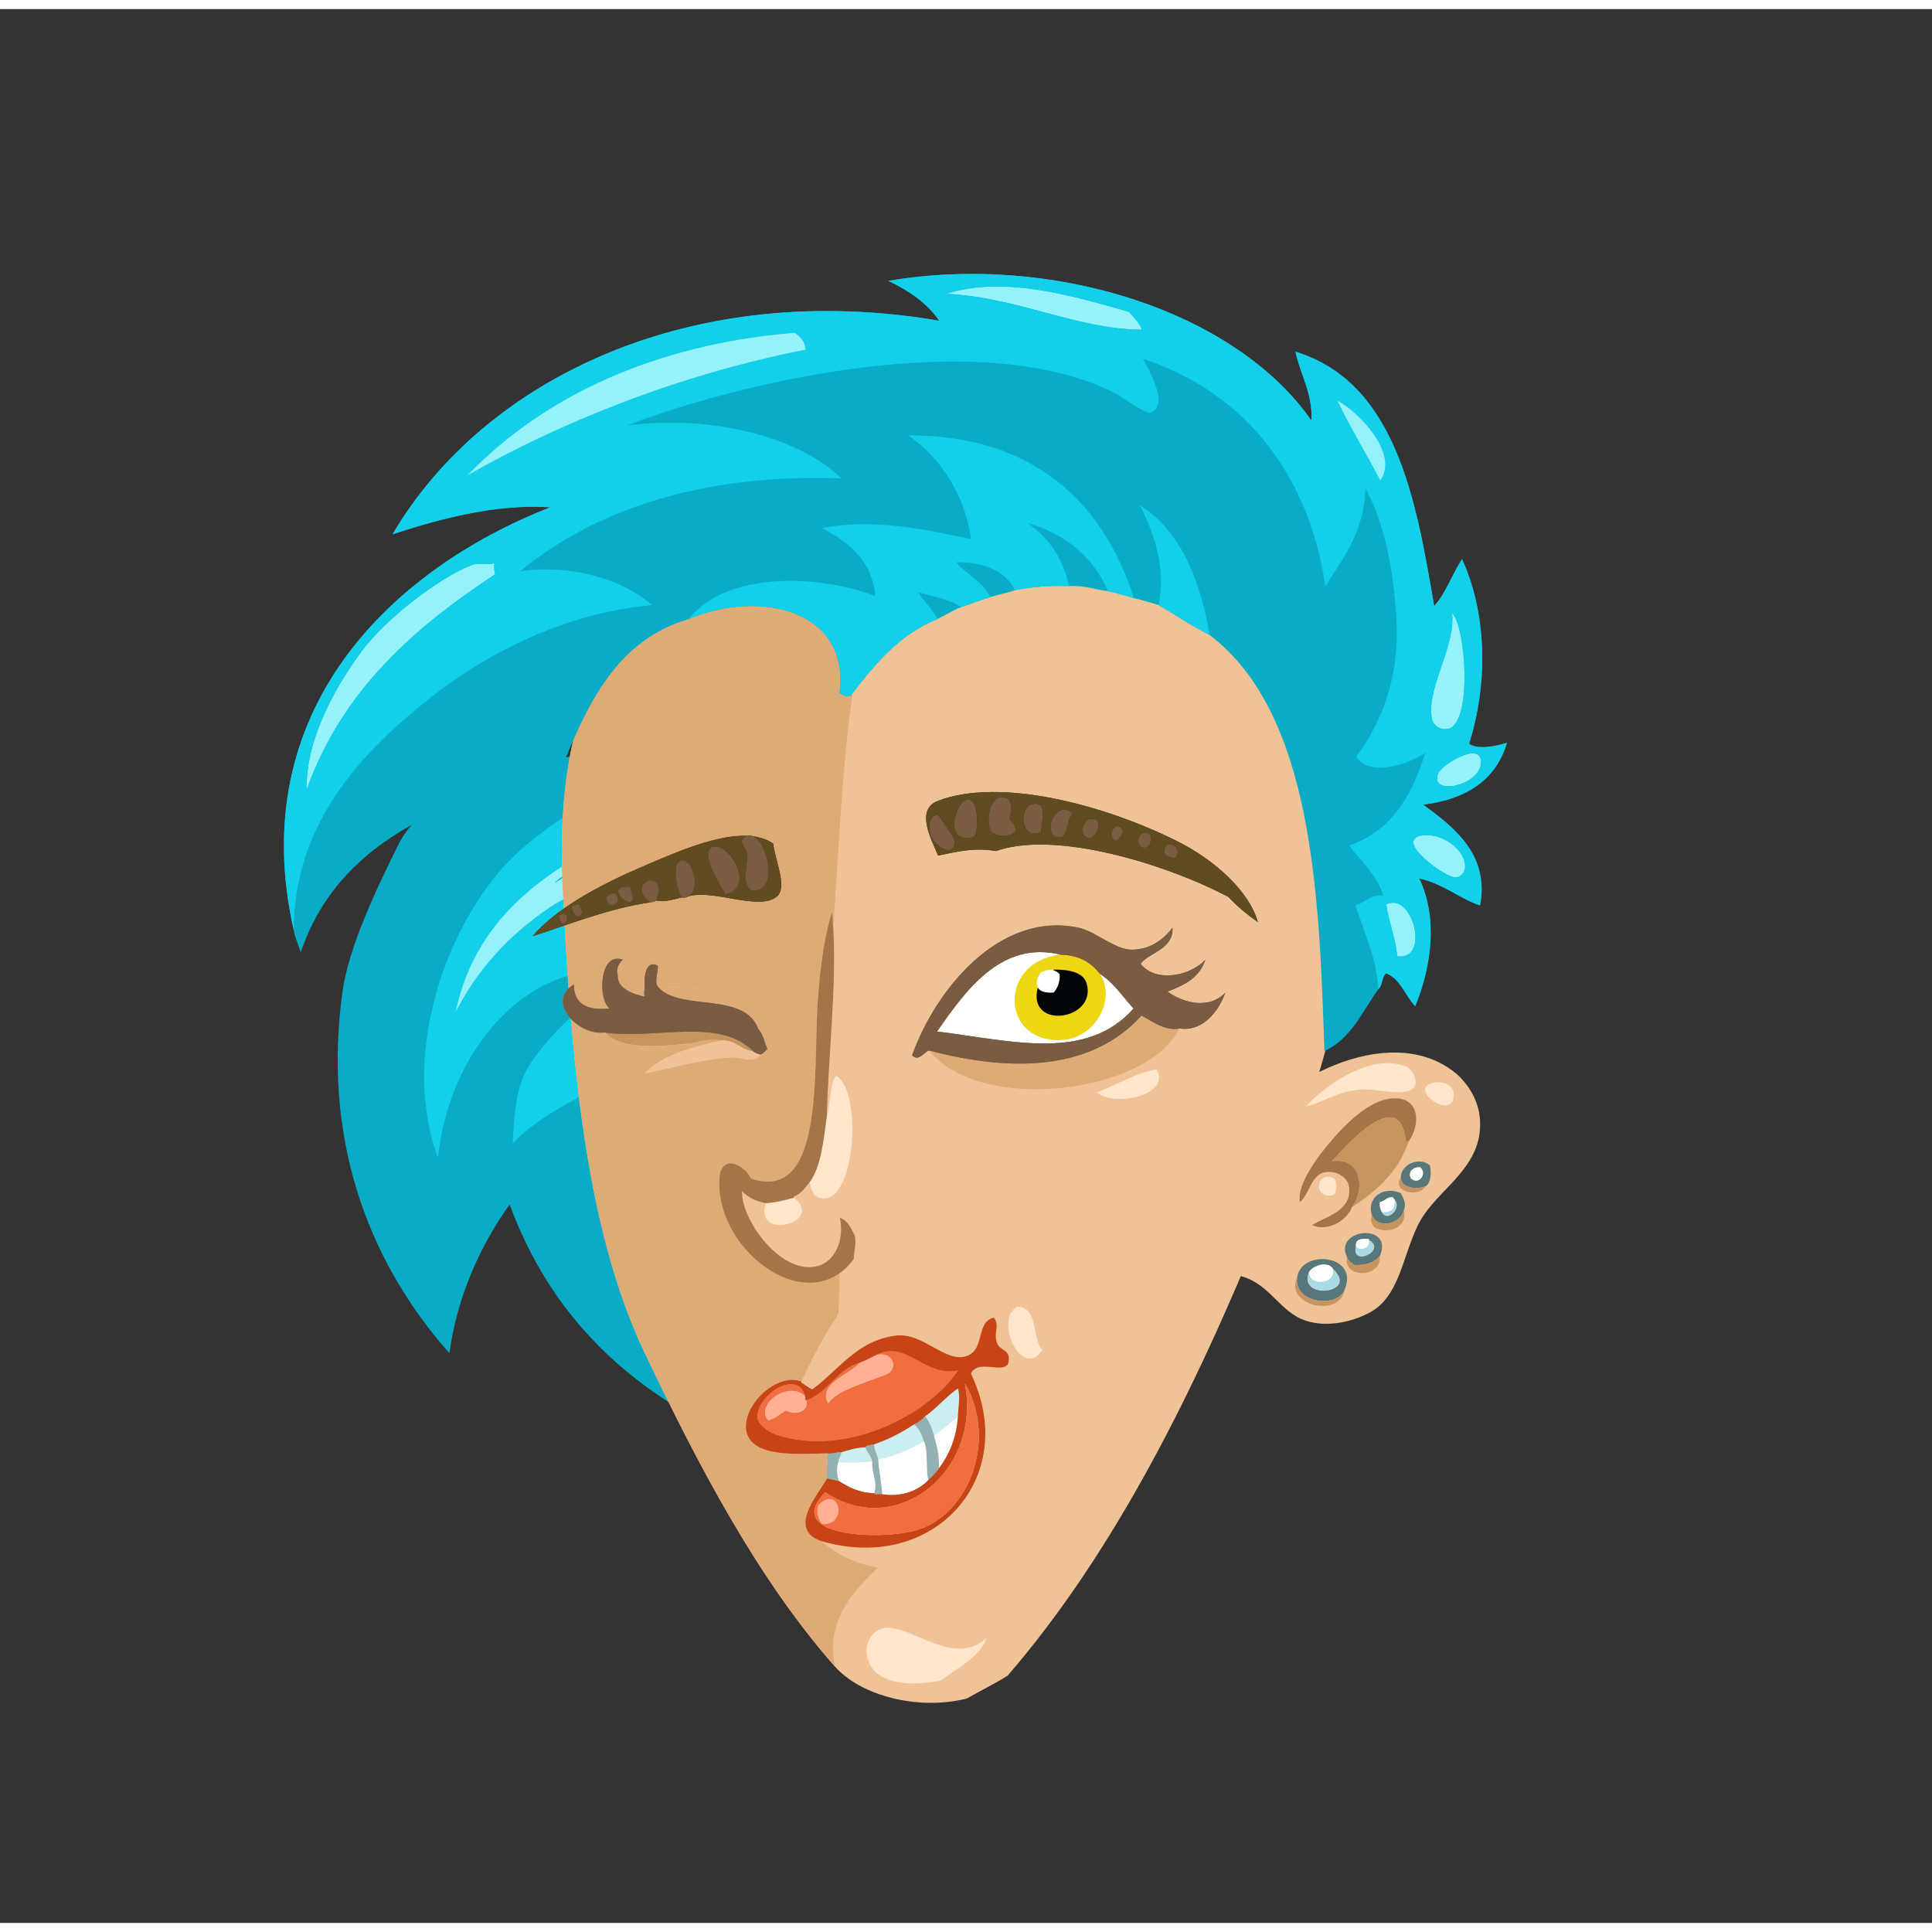 <svg xmlns="http://www.w3.org/2000/svg" width="387.295px" height="387.295px" viewBox="0 0 464.75 460.38"><rect x="0" y="0" width="464.75" height="460.38" fill="#333333" stroke="none"/><g transform="translate(24 24)"><g id="hair2"><g fill="" id="hair2" transform=""><g id="w06x">					<path fill="#09ACC7" d="M171.287,182.928c-2.219-7.773-2.392-16.494-5.246-23.521c-2.389-5.877-19.018-6.816-26.23-6.479       c-22.523,1.053-59.097,6.111-67.948,24c-5.085,10.277-11.958,24.434-13.488,35.52c-4.697,34.012,5.271,63.814,25.729,86.879       c1.883-13.799,7.52-26.049,14.488-35.76c12.371,33.514,38.253,52.557,73.944,63.6c10.537-3.738,8.103-21.291,8.743-31.92       c0.723-12,2.251-24.457,0.749-38.16C179.196,231.262,177.933,206.207,171.287,182.928z"/>					<path fill-rule="evenodd" fill="#12D0EA" d="M130.068,172.607c-20.333,8.625-39.44,20.508-44.466,44.639       c5.313-10.18,12.54-18.297,22.733-25.199c6.94-4.699,17.208-6.398,23.48-11.279c2.255-1.754,2.676-6.131-0.499-7.682       c0-0.08,0-0.158,0-0.238c3.936-4.037,10.172-0.58,10.243,3.6c0.136,8.113-16.881,7.844-20.485,12.719       c0.507,1.193,1.582,1.842,1.998,3.121c5.727-3.881,12.329,1.604,7.995,7.439c-4.522,6.088-17.956,7.418-25.481,11.76       c-13.836,7.986-22.498,24.029-24.231,40.801c-9.353-25.166,2.425-57.189,18.236-72.48c5.797-5.605,19.51-15.682,26.729-15.84       C130.871,163.867,133.706,169.867,130.068,172.607z"/>					<path fill-rule="evenodd" fill="#94F2FB" d="M85.602,217.246c5.313-10.18,12.54-18.297,22.733-25.199       c6.94-4.699,17.208-6.398,23.48-11.279c2.255-1.754,2.676-6.131-0.499-7.682c0-0.08,0-0.158,0-0.238       c-1.121,0.129-2.162,1.594-2.998,1.199c0.318-0.734,1.432-0.705,1.749-1.439C109.735,181.232,90.627,193.115,85.602,217.246z        M119.077,180.047c-1.66,0.939-6.607,4.188-8.993,5.76C107.046,187.807,115.455,181.074,119.077,180.047z"/>					<path fill-rule="evenodd" fill="#12D0EA" d="M129.818,219.166c14.321,5.818-3.096,12.453-9.492,15.84       c-8.26,4.373-16.101,8.494-20.984,13.922c0.172-3.84,0.416-10.307,2.249-15.361c2.683-7.396,16.764-21.729,23.731-21.84       C129.196,211.664,132.879,215.793,129.818,219.166z"/>				</g>				</g></g><g id="head"><g fill="" id="head" transform=""><g id="w02">					<path fill="#F0C397" d="M215.276,75.215c-10.257-0.729-24.437,1.63-32.64,4.08c-27.176,8.114-47.575,26.576-59.76,48.72       c-9.373,17.033-12.635,35.875-11.521,59.28c2.012,42.236,5.605,82.273,19.681,111.84c12.953,27.211,27.291,54.572,45.84,75.6       c6.178,6.986,19.923,10.604,31.68,7.68c3.232-1.887,6.709-3.529,9.84-5.52c25.939-30.047,45.279-69.154,61.439-108.961       c7.018-17.283,15.033-36.111,18-55.68C309.365,136.237,288.854,75.082,215.276,75.215z"/>					<path fill-rule="evenodd" fill="#DEAB77" d="M215.276,75.215c-14.382,11.59-23.734,28.192-30.479,47.761       c-0.892,2.584-1.645,5.719-2.16,8.399c-3.713,19.315-4.482,40.62-6,62.88c-1.85,27.136,0.038,52.47,1.199,77.519       c0.6,12.904-1.083,25.596,0.24,37.441c1.621,14.502,7.537,27.279,12,39.119c-6.704,6.092-15.963,13.949-13.199,26.4       c-18.549-21.027-32.887-48.389-45.84-75.6c-14.075-29.566-17.669-69.604-19.681-111.84       c-1.114-23.405,2.147-42.247,11.521-59.28c12.185-22.144,32.584-40.605,59.76-48.72       C190.84,76.845,205.02,74.485,215.276,75.215z"/>					<path fill-rule="evenodd" fill="#FFE5CC" d="M213.356,367.773c-1.533,4.629-7.124,7.275-11.04,10.32       c-5.783,1.096-12.474,1.229-16.08-2.4c-3.707-4.547-1.127-10.51,3.6-10.318C196.158,365.629,206.002,374.775,213.356,367.773z"/>				</g>				</g></g><g id="ears"><g fill="" id="ears" transform=""><g id="w09">					<path fill="#F0C397" d="M288.974,291.072c5.302,2.354,12.202,0.906,16.801-1.681c7.724-4.345,7.845-16.09,12.72-23.28       c4.93-7.271,14.726-12.406,13.44-23.76c-0.502-4.432-3.222-8.342-6-10.56c-16.295-13.003-44.361,3.396-49.681,14.88       c-4.971,10.731,0.379,22.424-3.12,33.84C280.748,281.688,283.189,288.503,288.974,291.072z"/>					<path fill-rule="evenodd" fill="#FFE5CC" d="M290.174,239.951c3.896-4.42,15.288-13.039,24-9.6       c1.757,0.693,3.437,4.059,1.44,5.52c-2.038,1.492-8.329,0.052-10.8,0C298.52,235.742,294.307,239.085,290.174,239.951z"/>					<path fill-rule="evenodd" fill="#FFE5CC" d="M321.374,234.191c2.165-0.251,4.258,0.801,4.32,2.881       C325.902,244.051,313.586,235.096,321.374,234.191z"/>					<path fill-rule="evenodd" fill="#A67547" d="M314.895,248.352c-0.24,0-0.48,0-0.721,0c-1.36-13.609-14.032,0.653-17.76,4.801       c7.257-1.169,7.963,7.054,4.8,11.039c-1.161,3.193-5.83,6.059-9.6,4.32c3.348-2.091,9.798-3.409,8.88-9.359       c-0.3-1.944-2.834-3.846-5.76-3.36c-3.261,0.54-3.704,5.126-6,7.2c-0.825-3.313,2.895-9.138,6-12.961       c4.202-5.173,10.355-11.676,16.319-12C317.698,237.671,317.661,244.419,314.895,248.352z"/>					<path fill-rule="evenodd" fill="#58777B" d="M318.974,259.152c-2.108,0.881-5.994,0.529-6-2.16       c0.067-3.213,4.537-4.932,6.961-2.881C320.375,255.843,320.229,258.391,318.974,259.152z M317.534,254.592       c-1.617-0.036-2.878,1.085-2.16,2.641C317.331,259.141,319.499,255.909,317.534,254.592z"/>					<path fill-rule="evenodd" fill="#FFE5CC" d="M297.134,257.472c0.399,1.112,0.462,3.337-0.479,3.84       C291.382,262.345,292.881,254.762,297.134,257.472z"/>					<path fill-rule="evenodd" fill="#58777B" d="M313.694,264.912c-0.57,3.263-6.269,4.725-7.681,1.199       c-1.35-4.33,2.911-7.086,6.96-5.279C313.486,261.9,314.431,263.338,313.694,264.912z M308.414,265.392       c1.396,2.625,4.786-1.06,3.12-2.88c-0.085-0.315-0.422-0.377-0.48-0.72c-1.515-0.075-1.87,1.009-3.119,1.2       C307.827,264.059,308.104,264.741,308.414,265.392z"/>					<path fill-rule="evenodd" fill="#FEFFFF" d="M311.534,262.512c0.125,2.125-0.858,3.143-3.12,2.88       c-0.31-0.65-0.587-1.333-0.479-2.399c1.249-0.191,1.604-1.275,3.119-1.2C311.112,262.135,311.449,262.196,311.534,262.512z"/>					<path fill-rule="evenodd" fill="#A9DBE4" d="M311.534,262.512c1.666,1.82-1.725,5.505-3.12,2.88       C310.676,265.654,311.659,264.637,311.534,262.512z"/>					<path fill-rule="evenodd" fill="#C8945E" d="M313.694,264.912c1.098,4.23-4.004,6.031-7.2,4.08       c-0.446-0.753-1.046-1.812-0.48-2.881C307.426,269.637,313.124,268.175,313.694,264.912z"/>					<path fill-rule="evenodd" fill="#58777B" d="M307.935,275.951c-1.269,1.532-3.304,2.298-6.24,2.16       c-0.562-0.639-1.497-0.902-1.681-1.92C296.764,269.27,311.362,267.881,307.935,275.951z M302.174,273.552       c-1.313,5.208,7.622,1.027,3.12-1.44c0-0.08,0-0.16,0-0.24C303.557,271.734,302.032,271.811,302.174,273.552z"/>					<path fill-rule="evenodd" fill="#FEFFFF" d="M305.294,272.111c0.557,2.012-2.38,2.944-3.12,1.44       c-0.142-1.741,1.383-1.817,3.12-1.681C305.294,271.951,305.294,272.031,305.294,272.111z"/>					<path fill-rule="evenodd" fill="#A9DBE4" d="M305.294,272.111c4.502,2.468-4.433,6.648-3.12,1.44       C302.914,275.056,305.851,274.123,305.294,272.111z"/>					<path fill-rule="evenodd" fill="#C8945E" d="M307.935,275.951c0.446,5.408-8.962,5.45-7.921,0.24       c0.184,1.018,1.119,1.281,1.681,1.92C304.631,278.249,306.666,277.483,307.935,275.951z"/>					<path fill-rule="evenodd" fill="#58777B" d="M299.534,283.871c-1.75,4.879-12.296,3.378-11.521-2.639       C288.856,274.225,302.88,275.502,299.534,283.871z M290.895,279.792c-2.862,6.851,12.194,5.269,5.76-0.72       C295.487,277.035,291.844,278.212,290.895,279.792z"/>					<path fill-rule="evenodd" fill="#FEFFFF" d="M296.654,279.072c0.818,3.797-5.91,4.287-5.76,0.72       C291.844,278.212,295.487,277.035,296.654,279.072z"/>					<path fill-rule="evenodd" fill="#A9DBE4" d="M296.654,279.072c6.435,5.988-8.622,7.57-5.76,0.72       C290.744,283.359,297.473,282.869,296.654,279.072z"/>					<path fill-rule="evenodd" fill="#C8945E" d="M314.895,248.352c-2.502,7.338-7.721,11.959-13.681,15.84       c3.163-3.985,2.457-12.208-4.8-11.039c3.728-4.147,16.399-18.41,17.76-4.801C314.414,248.352,314.654,248.352,314.895,248.352z       "/>					<path fill-rule="evenodd" fill="#C8945E" d="M312.974,256.992c0.006,2.689,3.892,3.041,6,2.16       C317.588,261.829,310.688,260.887,312.974,256.992z"/>					<path fill-rule="evenodd" fill="#C8945E" d="M288.014,281.232c-0.775,6.017,9.771,7.518,11.521,2.639       C298.321,291.135,284.989,287.797,288.014,281.232z"/>					<path fill-rule="evenodd" fill="#FEFFFF" d="M315.374,257.232c-0.718-1.556,0.543-2.677,2.16-2.641       C319.499,255.909,317.331,259.141,315.374,257.232z"/>				</g>				</g></g><g id="mouth"><g fill="" id="mouth" transform=""><g id="w06">					<path fill="#F0C397" d="M174.995,323.412c0.382,1.628-0.476,4.139,0,6c-2.327,4.082-9.647,12.273-1.44,15.12       c15.292,13.227,39.438,5.256,51.84-5.52c10.195-8.859,15.035-32.994,1.439-40.32c-2.754-2.846-0.791-10.408-6.24-10.561       c-0.465,0.495-0.975,0.945-1.439,1.44c-4.445-6.564-12.154-9.267-19.68-12.72c-1.494-0.686-2.564-2.172-3.84-2.641       c-12.456-4.569-14.261,10.135-18.96,17.28c-3.227,4.907-5.675,9.981-7.92,14.64c-6.065-2.227-14.404,5.982-13.2,12       C156.822,324.47,167.772,323.591,174.995,323.412z"/>					<path fill-rule="evenodd" fill="#FFE5CC" d="M226.834,298.692c-0.08,0-0.16,0-0.24,0c-3.875,5.997-9.998-3.398-7.439-9.12       c0.465-0.495,0.975-0.945,1.439-1.44C226.043,288.284,224.08,295.847,226.834,298.692z"/>					<path fill-rule="evenodd" fill="#F06E40" d="M169.714,309.731c-3.913-4.047-12.274,2.021-8.88,5.761       c1.813-0.427,2.769-1.712,4.32-2.399c2.133,1.356,5.557,0.244,4.8-2.4c5.398-1.962,7.274-7.445,12.96-9.12       c-2.411,2.875-10.323,5.079-7.68,9.84c2.065-3.181,8.923-4.963,13.92-6.96c3.214-1.285,1.595-5.984-2.64-4.561       c7.597-4.067,11.655,5.303,19.92,3.601c-6.753,10.304-26.711,21.188-43.92,15.36c-1.624-0.551-4.232-2.45-4.32-4.08       C157.915,309.601,167.825,302.804,169.714,309.731z"/>					<path fill-rule="evenodd" fill="#FFB095" d="M182.915,301.572c1.304-0.456,2.397-1.122,3.6-1.681       c4.235-1.424,5.854,3.275,2.64,4.561c-4.997,1.997-11.854,3.779-13.92,6.96C172.591,306.651,180.504,304.447,182.915,301.572z"/>					<path fill-rule="evenodd" fill="#CAEEF2" d="M206.435,314.532c-1.894,1.546-3.636,3.244-5.76,4.561       c-0.497-1.744-1.166-3.314-2.16-4.561c2.868-2.012,5.018-4.742,7.92-6.721C207.047,309.746,206.492,312.479,206.435,314.532z"/>					<path fill-rule="evenodd" fill="#FFB095" d="M169.714,309.731c0.02,0.381-0.115,0.916,0.24,0.961       c0.757,2.645-2.667,3.757-4.8,2.4c-1.551,0.688-2.507,1.973-4.32,2.399C157.44,311.753,165.802,305.685,169.714,309.731z"/>					<path fill-rule="evenodd" fill="#92B1B2" d="M198.515,314.532c0.994,1.246,1.663,2.816,2.16,4.561       c0.458,1.933,1.364,4.289,1.2,7.92c-0.703,0.977-1.477,1.883-2.4,2.64c-0.08,0-0.16,0-0.24,0       c-0.552-2.808,0.026-6.746-0.96-9.12c-0.556-1.604-1.214-3.105-2.4-4.08C196.945,316.003,197.735,315.272,198.515,314.532z"/>					<path fill-rule="evenodd" fill="#CAEEF2" d="M195.875,316.452c1.186,0.975,1.844,2.477,2.4,4.08       c-3.257,1.863-6.755,3.484-11.04,4.32c-0.235-1.285-0.994-2.047-0.96-3.601C189.844,320.021,192.986,318.364,195.875,316.452z"/>					<path fill-rule="evenodd" fill="#FEFFFF" d="M198.274,320.532c0.986,2.374,0.408,6.313,0.96,9.12c0.08,0,0.16,0,0.24,0       c-2.239,2.568-6.464,4.405-11.28,3.6c-0.169-2.95-0.759-5.481-0.96-8.399C191.519,324.017,195.018,322.396,198.274,320.532z"/>					<path fill-rule="evenodd" fill="#92B1B2" d="M186.274,321.252c-0.034,1.554,0.725,2.315,0.96,3.601       c0.201,2.918,0.791,5.449,0.96,8.399c-0.574-0.146-1.741,0.302-1.92-0.239c0.89-2.68-0.654-4.925-0.48-7.681       c-0.326-1.354-1.222-2.138-1.68-3.36C184.525,321.423,185.467,321.404,186.274,321.252z"/>					<path fill-rule="evenodd" fill="#CAEEF2" d="M184.114,321.972c0.458,1.223,1.354,2.006,1.68,3.36       c-2.726,0.396-5.552,0.266-8.16,0.24c-0.008-1.048,0.663-1.417,0.72-2.4C180.056,322.636,182.599,321.923,184.114,321.972z"/>					<path fill-rule="evenodd" fill="#FEFFFF" d="M185.794,325.332c-0.174,2.756,1.37,5.001,0.48,7.681       c-3.658-0.103-6.06-1.461-8.4-2.881c-0.592-0.904-0.703-3.381-0.24-4.56C180.243,325.598,183.068,325.728,185.794,325.332z"/>					<path fill-rule="evenodd" fill="#FFB095" d="M173.794,340.452c-0.919-0.961-1.514-2.842-0.96-4.561       C177.83,330.737,180.272,340.69,173.794,340.452z"/>					<path fill-rule="evenodd" fill="#92B1B2" d="M178.354,323.172c-0.057,0.983-0.728,1.353-0.72,2.4       c-0.463,1.179-0.352,3.655,0.24,4.56c-0.877-0.322-2.045-0.354-2.88-0.72c-0.476-1.861,0.382-4.372,0-6       C176.382,323.601,177.046,323.063,178.354,323.172z"/>					<path fill-rule="evenodd" fill="#FEFFFF" d="M200.674,319.093c2.125-1.316,3.867-3.015,5.76-4.561       c-0.378,5.303-2.129,9.23-4.56,12.48C202.039,323.382,201.132,321.025,200.674,319.093z"/>					<path fill-rule="evenodd" fill="#C64416" d="M173.554,344.532c-8.207-2.847-0.887-11.038,1.44-15.12       c0.834,0.365,2.002,0.397,2.88,0.72c2.34,1.42,4.742,2.778,8.4,2.881c0.179,0.541,1.346,0.094,1.92,0.239       c4.816,0.806,9.042-1.031,11.28-3.6c0.923-0.757,1.697-1.663,2.4-2.64c2.431-3.25,4.182-7.178,4.56-12.48       c0.058-2.054,0.612-4.786,0-6.721c-2.902,1.979-5.052,4.709-7.92,6.721c-0.779,0.74-1.57,1.471-2.64,1.92       c-2.888,1.912-6.031,3.569-9.6,4.8c-0.808,0.152-1.75,0.171-2.16,0.72c-1.515-0.049-4.059,0.664-5.76,1.2       c-1.308-0.108-1.972,0.429-3.36,0.24c-7.222,0.179-18.172,1.058-19.44-5.28c-1.204-6.018,7.135-14.227,13.2-12       c0,0.08,0,0.16,0,0.24c0.889,0.551,1.652,1.228,2.64,1.68c6.429-4.713,10.752-11.806,20.16-12.959       c6.623-0.813,12.101,6.992,17.28,4.799c4.105-1.738,1.891-8.076,6.24-9.119c1.506,1.941-0.121,3.433,0.721,6       c0.582,1.775,2.734,1.69,2.879,3.6c0.389,5.152-7.131-0.195-9.119,3.84C221.572,329.405,200.476,352.427,173.554,344.532z        M186.515,299.892c-1.203,0.559-2.296,1.225-3.6,1.681c-5.686,1.675-7.562,7.158-12.96,9.12c-0.355-0.045-0.22-0.58-0.24-0.961       c-1.89-6.928-11.8-0.131-11.52,5.041c0.088,1.63,2.696,3.529,4.32,4.08c17.208,5.828,37.167-5.057,43.92-15.36       C198.169,305.194,194.111,295.824,186.515,299.892z M174.515,332.772c-10.077,10.313,11.519,11.625,21.12,9.359       c13.071-3.083,20.581-21.615,12.48-35.52C212.145,328.251,191.239,344.14,174.515,332.772z"/>					<path fill-rule="evenodd" fill="#F06E40" d="M208.114,306.612c8.101,13.904,0.591,32.437-12.48,35.52       c-9.601,2.266-31.196,0.953-21.12-9.359C191.239,344.14,212.145,328.251,208.114,306.612z M172.834,335.892       c-0.554,1.719,0.041,3.6,0.96,4.561C180.272,340.69,177.83,330.737,172.834,335.892z"/>				</g>				</g></g><g id="eyes"><g fill="" id="eyes" transform=""><g id="w17">					<path fill="#F0C397" d="M254.208,231.065c-4.907,0.789-9.637,3.793-14.4,5.52C243.965,240.22,257.812,237.304,254.208,231.065z       "/>					<path fill="#F0C397" d="M256.848,212.345c4.397-1.674,7.677-3.419,9.12-7.679c-3.787,4.113-12.227,5.507-15.6,0.961       c2.258-2.804,7.92-3.441,7.68-8.64c-2.611,3.375-5.672,5.087-9.36,5.279c-4.356,0.229-9.024-4.388-13.2-5.279       c-19.143-4.088-34.512,15.043-40.08,30.719c1.723,1.561,2.797-0.814,4.08-1.201c12.029,15.289,52.432,10.553,60.24-5.279       c5.471,0.811,9.329-3.904,11.04-8.641C266.846,216.728,260.663,215.104,256.848,212.345z"/>					<path fill="#F0C397" d="M121.247,222.185c2.433,5.121,14.767,3.977,20.64,2.641c2.223-0.418,5.263-1.295,7.68-0.719       c-7.202,1.598-14.149,3.451-18.48,7.92c6.21-1.15,13.862-3.492,20.88-3.842c2.329-0.115,5.439,1.598,6.96-0.719       c0.885-0.209,1.235-1.219,1.68-1.201c-0.708-1.611-0.993-3.646-2.16-4.799c-0.948-9.834-13.188-10.436-24-10.08       c-1.281-1.102,0.016-3.939-0.24-5.278c-2.384-1.268-3.268,1.484-3.12,4.558c-3.127,0.277-3.396-3.414-6.48-2.4       c-0.589-1.234,0.396-2.958,1.2-3.599c-5.755-2.013-6.003,9.767-3.12,11.759c-4.522,0.48-8.716-0.533-8.64-5.76       C107.188,214.661,115.041,222.921,121.247,222.185z"/>					<path fill-rule="evenodd" fill="#FEFFFF" d="M231.167,203.467c-15.496,1.73-14.395,22.184,1.201,20.399       c6.884-0.789,12.278-9.465,8.16-15.839c3.375,2.142,5.509,5.529,8.159,8.398c-11.374,12.822-29.263,7.766-47.28,5.521       C208.724,211.38,217.153,200.053,231.167,203.467z"/>					<path fill-rule="evenodd" fill="#EED710" d="M231.167,203.467c4.522,0.117,7.334,1.947,9.361,4.56       c4.118,6.375-1.276,15.05-8.16,15.839C216.772,225.651,215.671,205.197,231.167,203.467z M225.647,211.386       c-2.686,10.293,14.262,7.949,11.76-0.961c-0.717-2.556-3.809-3.449-8.16-3.359c-1.236-0.037-2.092,0.307-2.879,0.721       C225.7,208.564,225.056,210.079,225.647,211.386z"/>					<path fill-rule="evenodd" fill="#FEFFFF" d="M229.247,207.066c0.564,0.396,1.397,0.523,1.681,1.199       c0.058,1.978-0.577,3.263-1.44,4.32c-1.792,0.113-3.221-0.139-3.84-1.199c-0.592-1.307,0.053-2.822,0.721-3.599       C227.155,207.373,228.011,207.029,229.247,207.066z"/>					<path fill-rule="evenodd" fill="#020507" d="M229.247,207.066c4.352-0.09,7.443,0.803,8.16,3.359       c2.502,8.91-14.445,11.254-11.76,0.961c0.619,1.061,2.048,1.313,3.84,1.199c0.863-1.057,1.498-2.342,1.44-4.32       C230.645,207.589,229.812,207.462,229.247,207.066z"/>					<path fill-rule="evenodd" fill="#DEAB77" d="M131.087,210.665c0.109,1.377-0.342,1.822,0,2.881       c-2.568-0.455-6.829-1.938-6.48-5.281C127.691,207.251,127.96,210.942,131.087,210.665z"/>					<path fill-rule="evenodd" fill="#C8945E" d="M157.247,226.745c-3.116-0.322-4.14-2.74-7.68-2.639       c-2.417-0.576-5.458,0.301-7.68,0.719c-6.888,0.701-16.58,1.658-20.4-2.641C133.805,223.976,148.873,218.358,157.247,226.745z"/>					<path fill-rule="evenodd" fill="#DEAB77" d="M121.247,222.185c0.08,0,0.16,0,0.24,0c3.82,4.299,13.512,3.342,20.4,2.641       C136.014,226.161,123.68,227.306,121.247,222.185z"/>					<path fill-rule="evenodd" fill="#F0C397" d="M149.567,224.106c3.54-0.102,4.563,2.316,7.68,2.639       c0.462,0.338,0.966,0.635,1.68,0.721c-1.521,2.316-4.631,0.604-6.96,0.719c-7.018,0.35-14.67,2.691-20.88,3.842       C135.418,227.558,142.365,225.704,149.567,224.106z"/>					<path fill-rule="evenodd" fill="#FFE5CC" d="M254.208,231.065c3.604,6.238-10.243,9.154-14.4,5.52       C244.571,234.858,249.301,231.854,254.208,231.065z"/>					<path fill-rule="evenodd" fill="#DEAB77" d="M199.487,226.505c20.025,5.303,39.096,4.844,51.121-8.398       c2.676,1.461,5.723,3.793,9.119,3.119C251.919,237.058,211.517,241.794,199.487,226.505z"/>					<path fill-rule="evenodd" fill="#7A5C43" d="M259.728,221.226c-3.396,0.674-6.443-1.658-9.119-3.119       c-12.025,13.242-31.096,13.701-51.121,8.398c-1.283,0.387-2.357,2.762-4.08,1.201c5.568-15.676,20.938-34.807,40.08-30.719       c4.176,0.891,8.844,5.507,13.2,5.279c3.688-0.191,6.749-1.904,9.36-5.279c0.24,5.199-5.422,5.835-7.68,8.64       c3.373,4.546,11.813,3.152,15.6-0.961c-1.443,4.259-4.723,6.005-9.12,7.679c3.815,2.76,9.998,4.383,13.92,0.24       C269.057,217.321,265.198,222.036,259.728,221.226z M231.167,203.467c-14.014-3.415-22.443,7.913-29.76,18.479       c18.018,2.244,35.906,7.301,47.28-5.521c-2.65-2.869-4.784-6.256-8.159-8.398C238.501,205.414,235.689,203.584,231.167,203.467       z"/>					<path fill-rule="evenodd" fill="#DEAB77" d="M134.447,211.386c10.812-0.355,23.052,0.246,24,10.08       C155.22,212.235,139.682,217.173,134.447,211.386z"/>					<path fill-rule="evenodd" fill="#7A5C43" d="M158.447,221.466c1.167,1.152,1.452,3.188,2.16,4.799       c-0.445-0.018-0.795,0.992-1.68,1.201c-0.714-0.086-1.218-0.383-1.68-0.721c-8.374-8.387-23.442-2.77-35.76-4.561       c-0.08,0-0.16,0-0.24,0c-6.207,0.736-14.059-7.523-7.2-11.52c-0.076,5.227,4.118,6.24,8.64,5.76       c-2.883-1.992-2.635-13.772,3.12-11.759c-0.804,0.641-1.789,2.365-1.2,3.599c-0.349,3.343,3.912,4.826,6.48,5.281       c-0.342-1.059,0.109-1.504,0-2.881c-0.148-3.074,0.735-5.825,3.12-4.558c0.256,1.339-1.041,4.177,0.24,5.278       C139.682,217.173,155.22,212.235,158.447,221.466z"/>					<path fill-rule="evenodd" fill="#7A5C43" d="M259.728,221.226c-3.396,0.674-6.443-1.658-9.119-3.119       c-12.025,13.242-31.096,13.701-51.121,8.398c-1.283,0.387-2.357,2.762-4.08,1.201c5.568-15.676,20.938-34.807,40.08-30.719       c4.176,0.891,8.844,5.507,13.2,5.279c3.688-0.191,6.749-1.904,9.36-5.279c0.24,5.199-5.422,5.835-7.68,8.64       c3.373,4.546,11.813,3.152,15.6-0.961c-1.443,4.259-4.723,6.005-9.12,7.679c3.815,2.76,9.998,4.383,13.92,0.24       C269.057,217.321,265.198,222.036,259.728,221.226z M231.167,203.467c-14.014-3.415-22.443,7.913-29.76,18.479       c18.018,2.244,35.906,7.301,47.28-5.521c-2.65-2.869-4.784-6.256-8.159-8.398C238.501,205.414,235.689,203.584,231.167,203.467       z"/>					<path fill-rule="evenodd" fill="#7A5C43" d="M158.447,221.466c1.167,1.152,1.452,3.188,2.16,4.799       c-0.445-0.018-0.795,0.992-1.68,1.201c-0.714-0.086-1.218-0.383-1.68-0.721c-8.374-8.387-23.442-2.77-35.76-4.561       c-0.08,0-0.16,0-0.24,0c-6.207,0.736-14.059-7.523-7.2-11.52c-0.076,5.227,4.118,6.24,8.64,5.76       c-2.883-1.992-2.635-13.772,3.12-11.759c-0.804,0.641-1.789,2.365-1.2,3.599c-0.349,3.343,3.912,4.826,6.48,5.281       c-0.342-1.059,0.109-1.504,0-2.881c-0.148-3.074,0.735-5.825,3.12-4.558c0.256,1.339-1.041,4.177,0.24,5.278       C139.682,217.173,155.22,212.235,158.447,221.466z"/>				</g>				</g></g><g id="eyebrow"><g fill="" id="eyebrow" transform=""><g id="w06">					<path fill="none" d="M142.779,183.701c-0.021-0.064-0.042-0.127-0.063-0.191C142.737,183.574,142.758,183.637,142.779,183.701z       "/>					<path fill="none" d="M142.844,183.915c0.018,0.062,0.034,0.124,0.051,0.187C142.878,184.039,142.861,183.977,142.844,183.915z"/>					<path fill="none" d="M142.221,182.412c0.032,0.057,0.065,0.115,0.096,0.174C142.286,182.527,142.253,182.469,142.221,182.412z"/>					<path fill="none" d="M142.568,183.125c0.026,0.063,0.051,0.125,0.075,0.189C142.619,183.25,142.594,183.188,142.568,183.125z"/>					<path fill="none" d="M142.021,182.092c0.037,0.053,0.072,0.107,0.107,0.164C142.093,182.199,142.058,182.145,142.021,182.092z"/>					<path fill="none" d="M142.404,182.759c0.029,0.06,0.057,0.119,0.085,0.181C142.461,182.878,142.433,182.818,142.404,182.759z"/>					<path fill="none" d="M143.036,184.747c0.011,0.06,0.021,0.12,0.029,0.18C143.056,184.866,143.047,184.807,143.036,184.747z"/>					<path fill="none" d="M143.113,186.84c-0.004,0.041-0.011,0.08-0.017,0.119C143.102,186.919,143.108,186.88,143.113,186.84z"/>					<path fill="none" d="M143.1,185.171c0.007,0.057,0.013,0.115,0.019,0.171C143.112,185.285,143.107,185.228,143.1,185.171z"/>					<path fill="none" d="M143.148,186.435c-0.002,0.045-0.007,0.089-0.01,0.133C143.141,186.524,143.146,186.479,143.148,186.435z"/>					<path fill="none" d="M143.052,187.232c-0.006,0.035-0.016,0.067-0.022,0.101C143.037,187.299,143.046,187.267,143.052,187.232z       "/>					<path fill="none" d="M143.157,186.019c0,0.049-0.002,0.099-0.001,0.148C143.155,186.118,143.157,186.068,143.157,186.019z"/>					<path fill="none" d="M143.14,185.597c0.004,0.054,0.005,0.107,0.008,0.16C143.146,185.704,143.144,185.65,143.14,185.597z"/>					<path fill="none" d="M139.947,180.884c0.061-0.009,0.122-0.02,0.181-0.021C140.068,180.864,140.007,180.875,139.947,180.884z"/>					<path fill="none" d="M139.217,181.149c0.104-0.063,0.208-0.115,0.31-0.156C139.425,181.035,139.321,181.087,139.217,181.149z"/>					<path fill="none" d="M142.963,187.608c-0.008,0.026-0.017,0.05-0.025,0.076C142.947,187.66,142.955,187.634,142.963,187.608z"/>					<path fill="none" d="M140.248,180.869c0.056,0.002,0.113,0.004,0.169,0.013C140.361,180.873,140.304,180.872,140.248,180.869z"/>					<path fill="none" d="M141.58,181.544c0.042,0.043,0.084,0.086,0.125,0.132C141.664,181.63,141.622,181.587,141.58,181.544z"/>					<path fill="none" d="M141.336,181.321c0.046,0.038,0.091,0.074,0.135,0.115C141.427,181.395,141.382,181.359,141.336,181.321z"/>					<path fill="none" d="M141.08,181.14c0.048,0.03,0.098,0.06,0.145,0.094C141.178,181.199,141.128,181.169,141.08,181.14z"/>					<path fill="none" d="M141.807,181.8c0.04,0.05,0.08,0.099,0.118,0.151C141.886,181.899,141.846,181.851,141.807,181.8z"/>					<path fill="none" d="M140.535,180.909c0.054,0.013,0.108,0.024,0.161,0.042C140.643,180.934,140.589,180.922,140.535,180.909z"/>					<path fill="none" d="M140.966,181.07c-0.049-0.026-0.101-0.047-0.152-0.069C140.865,181.023,140.917,181.044,140.966,181.07z"/>					<path fill="none" d="M139.832,180.899c-0.068,0.015-0.136,0.039-0.205,0.063C139.695,180.938,139.763,180.914,139.832,180.899z       "/>					<path fill="none" d="M142.95,184.326c0.015,0.062,0.028,0.124,0.04,0.185C142.978,184.45,142.965,184.388,142.95,184.326z"/>					<path fill="none" d="M157.935,187.992c-0.125,0.015-0.257,0.02-0.391,0.021C157.678,188.012,157.81,188.007,157.935,187.992z"/>					<path fill="none" d="M141.508,189.472L141.508,189.472c0.005-0.003,0.01-0.005,0.014-0.008       C141.518,189.466,141.514,189.469,141.508,189.472z"/>					<polygon fill="none" points="157.156,175.001 157.154,175 157.153,175      "/>					<path fill="none" d="M157.354,188.018c-0.203-0.006-0.413-0.024-0.637-0.061C156.941,187.994,157.152,188.011,157.354,188.018z       "/>					<path fill="none" d="M158.134,187.959c0.113-0.02,0.222-0.044,0.327-0.075C158.355,187.915,158.247,187.939,158.134,187.959z"/>					<path fill="none" d="M160.169,186.478c0.063-0.111,0.122-0.224,0.176-0.343C160.291,186.254,160.231,186.367,160.169,186.478z"/>					<path fill="none" d="M160.826,182.458c0.008,0.109,0.013,0.217,0.018,0.325C160.839,182.675,160.833,182.567,160.826,182.458z"/>					<path fill="none" d="M160.844,183.841c-0.009,0.154-0.019,0.308-0.035,0.458C160.826,184.149,160.835,183.995,160.844,183.841z       "/>					<path fill="none" d="M160.759,181.828c0.012,0.091,0.021,0.182,0.032,0.273C160.78,182.01,160.771,181.919,160.759,181.828z"/>					<path fill="none" d="M160.664,181.208c0.014,0.077,0.026,0.152,0.039,0.229C160.69,181.361,160.677,181.285,160.664,181.208z"/>					<path fill="none" d="M142.697,188.299c0-0.001,0.001-0.002,0.001-0.002S142.697,188.297,142.697,188.299z"/>					<path fill="none" d="M160.782,184.504c-0.017,0.128-0.036,0.257-0.059,0.381C160.747,184.762,160.766,184.634,160.782,184.504z       "/>					<path fill="none" d="M160.546,180.621c0.012,0.053,0.024,0.106,0.035,0.159C160.571,180.727,160.558,180.674,160.546,180.621z"/>					<path fill="none" d="M160.854,183.689c0.007-0.199,0.008-0.4,0.003-0.603C160.862,183.289,160.861,183.49,160.854,183.689z"/>					<path fill="none" d="M142.845,187.964c-0.006,0.017-0.015,0.032-0.021,0.049C142.831,187.996,142.839,187.98,142.845,187.964z"/>					<path fill="none" d="M160.108,186.589c-0.175,0.287-0.384,0.537-0.628,0.747C159.724,187.126,159.933,186.876,160.108,186.589z       "/>					<path fill="none" d="M159.369,187.42c-0.09,0.069-0.182,0.135-0.28,0.194C159.187,187.555,159.279,187.489,159.369,187.42z"/>					<path fill="none" d="M158.935,187.694c-0.093,0.048-0.191,0.091-0.292,0.129C158.744,187.785,158.842,187.742,158.935,187.694z       "/>					<path fill="none" d="M160.535,185.635c-0.038,0.115-0.079,0.227-0.124,0.336C160.456,185.862,160.498,185.75,160.535,185.635z"/>					<path fill="none" d="M160.68,185.092c-0.026,0.119-0.055,0.237-0.087,0.352C160.625,185.329,160.654,185.21,160.68,185.092z"/>											<line fill="none" stroke="#2D281D" stroke-width="0" stroke-linecap="round" stroke-linejoin="round" x1="141.508" y1="189.472" x2="141.509" y2="189.471"/>					<path fill="#2D281D" d="M132.229,190.905c0.853-0.214,0.978,0.038,1.603-0.506c1.695,0.54,4.054-0.193,6.312-0.734       c0.149,0.326,0.618,0.035,0.988-0.06c0.133-0.035,0.258-0.081,0.376-0.133c0.005-0.003,0.01-0.005,0.014-0.008       c-0.004,0.002-0.009,0.005-0.013,0.007c5.746-1.917,16.95,3.505,21.255,0.1c2.753-2.178-0.125-8.092-0.782-12.841       c-1.408-0.947-3.039-1.493-4.829-1.731c0.001,0,0.001,0,0.002,0.001C157.155,175,157.154,175,157.153,175c0,0,0,0,0,0       c0,0-0.001,0-0.001,0c-0.117-0.051-0.233-0.093-0.352-0.125c-0.002,0-0.004,0-0.006-0.001       c-0.359-0.095-0.727-0.099-1.102,0.014c-7.504-0.309-17.355,4.044-25.835,7.707c-10.303,4.452-20.197,9.936-25.766,16.439       C112.621,196.294,122.169,192.42,132.229,190.905z M158.134,187.959c0.113-0.02,0.222-0.044,0.327-0.075       C158.355,187.915,158.247,187.939,158.134,187.959z M156.718,187.957c0.224,0.037,0.434,0.055,0.637,0.061       C157.152,188.011,156.941,187.994,156.718,187.957z M157.544,188.013c0.134-0.001,0.266-0.006,0.391-0.021       C157.81,188.007,157.678,188.012,157.544,188.013z M158.643,187.823c0.101-0.038,0.199-0.081,0.292-0.129       C158.842,187.742,158.744,187.785,158.643,187.823z M159.089,187.614c0.098-0.059,0.19-0.125,0.28-0.194       C159.279,187.489,159.187,187.555,159.089,187.614z M159.479,187.336c0.244-0.21,0.454-0.46,0.628-0.747       C159.933,186.876,159.724,187.126,159.479,187.336z M160.169,186.478c0.063-0.111,0.122-0.224,0.176-0.343       C160.291,186.254,160.231,186.367,160.169,186.478z M160.854,183.689c0.007-0.199,0.008-0.4,0.003-0.603       C160.862,183.289,160.861,183.49,160.854,183.689z M160.412,185.971c0.044-0.109,0.086-0.221,0.124-0.336       C160.498,185.75,160.456,185.862,160.412,185.971z M160.592,185.443c0.032-0.115,0.062-0.233,0.087-0.352       C160.654,185.21,160.625,185.329,160.592,185.443z M160.723,184.886c0.023-0.124,0.042-0.253,0.059-0.381       C160.766,184.634,160.747,184.762,160.723,184.886z M160.81,184.299c0.016-0.15,0.026-0.304,0.035-0.458       C160.835,183.995,160.826,184.149,160.81,184.299z M160.843,182.783c-0.004-0.108-0.01-0.216-0.018-0.325       C160.833,182.567,160.839,182.675,160.843,182.783z M160.791,182.102c-0.01-0.091-0.02-0.183-0.032-0.273       C160.771,181.919,160.78,182.01,160.791,182.102z M160.703,181.437c-0.013-0.076-0.025-0.152-0.039-0.229       C160.677,181.285,160.69,181.361,160.703,181.437z M160.582,180.78c-0.011-0.053-0.023-0.106-0.035-0.159       C160.558,180.674,160.571,180.727,160.582,180.78z M142.697,188.299c0-0.001,0.001-0.002,0.001-0.002       S142.697,188.297,142.697,188.299z M142.824,188.013c0.007-0.017,0.015-0.032,0.021-0.049       C142.839,187.98,142.831,187.996,142.824,188.013z M142.938,187.685c0.008-0.026,0.017-0.05,0.025-0.076       C142.955,187.634,142.947,187.66,142.938,187.685z M143.03,187.333c0.007-0.033,0.016-0.066,0.022-0.101       C143.046,187.267,143.037,187.299,143.03,187.333z M143.096,186.959c0.006-0.04,0.012-0.079,0.017-0.119       C143.108,186.88,143.102,186.919,143.096,186.959z M143.138,186.568c0.003-0.044,0.008-0.088,0.01-0.133       C143.146,186.479,143.141,186.524,143.138,186.568z M143.156,186.167c0-0.049,0.001-0.099,0.001-0.148       C143.157,186.068,143.155,186.118,143.156,186.167z M143.148,185.757c-0.002-0.053-0.004-0.106-0.008-0.16       C143.144,185.65,143.146,185.704,143.148,185.757z M143.119,185.342c-0.006-0.057-0.012-0.114-0.019-0.171       C143.107,185.228,143.112,185.285,143.119,185.342z M143.065,184.927c-0.009-0.061-0.018-0.12-0.029-0.18       C143.047,184.807,143.056,184.866,143.065,184.927z M142.99,184.511c-0.012-0.062-0.025-0.123-0.04-0.185       C142.965,184.388,142.978,184.45,142.99,184.511z M142.895,184.101c-0.017-0.063-0.033-0.125-0.051-0.187       C142.861,183.977,142.878,184.039,142.895,184.101z M142.779,183.701c-0.021-0.064-0.042-0.127-0.063-0.191       C142.737,183.574,142.758,183.637,142.779,183.701z M142.643,183.314c-0.024-0.064-0.049-0.126-0.075-0.189       C142.594,183.188,142.619,183.25,142.643,183.314z M142.489,182.94c-0.028-0.062-0.056-0.122-0.085-0.181       C142.433,182.818,142.461,182.878,142.489,182.94z M142.317,182.586c-0.031-0.06-0.063-0.117-0.096-0.174       C142.253,182.469,142.286,182.527,142.317,182.586z M142.129,182.256c-0.036-0.057-0.071-0.111-0.107-0.164       C142.058,182.145,142.093,182.199,142.129,182.256z M141.924,181.952c-0.038-0.052-0.078-0.101-0.118-0.151       C141.846,181.851,141.886,181.899,141.924,181.952z M141.705,181.677c-0.041-0.046-0.083-0.089-0.125-0.132       C141.622,181.587,141.664,181.63,141.705,181.677z M141.471,181.437c-0.044-0.042-0.089-0.078-0.135-0.115       C141.382,181.359,141.427,181.395,141.471,181.437z M141.225,181.233c-0.047-0.034-0.097-0.064-0.145-0.094       C141.128,181.169,141.178,181.199,141.225,181.233z M140.966,181.07c-0.049-0.026-0.101-0.047-0.152-0.069       C140.865,181.023,140.917,181.044,140.966,181.07z M139.832,180.899c-0.068,0.015-0.136,0.039-0.205,0.063       C139.695,180.938,139.763,180.914,139.832,180.899z M140.696,180.952c-0.053-0.018-0.107-0.03-0.161-0.042       C140.589,180.922,140.643,180.934,140.696,180.952z M140.417,180.882c-0.056-0.009-0.113-0.011-0.169-0.013       C140.304,180.872,140.361,180.873,140.417,180.882z M140.127,180.863c-0.059,0.001-0.12,0.013-0.181,0.021       C140.007,180.875,140.068,180.864,140.127,180.863z M139.527,180.993c-0.103,0.042-0.206,0.094-0.31,0.156       C139.321,181.087,139.425,181.035,139.527,180.993z"/>					<path fill="#2D281D" d="M215.587,178.529c14.188-5.022,40.703,3.032,55.9,11.037c2.057,2.202,4.445,4.21,7.105,6.06       c-2.168-7.617-10.666-15.071-19.27-19.382c-17.9-8.973-42.877-15.447-57.715-9.774c-5.672,2.169-1.279,9.795,0.057,13.157       C206.005,178.75,210.188,177.607,215.587,178.529z"/>					<path fill-rule="evenodd" fill="#7A5C43" d="M234.063,169.439c-1.73,2.074-1.102,5.958-3.254,5.85       C226.231,175.06,229.962,165.639,234.063,169.439z"/>					<path fill-rule="evenodd" fill="#7A5C43" d="M226.397,167.45c0.971,1.594,0.148,4.244,0.059,6.462       C220.813,176.621,220.696,165.216,226.397,167.45z"/>					<path fill-rule="evenodd" fill="#7A5C43" d="M238.415,170.817c3.467-0.337,1.387,4.764-0.447,4.594       C235.515,175.185,236.231,171.029,238.415,170.817z"/>					<path fill-rule="evenodd" fill="#7A5C43" d="M246.134,173.563c-0.139,1.551-0.971,1.919-1.652,2.547       C241.821,175.105,244.499,170.505,246.134,173.563z"/>					<path fill-rule="evenodd" fill="#7A5C43" d="M252.587,174.496c0.834,1.268-0.057,3.4-1.602,3.303       C248.907,177.185,249.726,172.901,252.587,174.496z"/>					<path fill-rule="evenodd" fill="#7A5C43" d="M218.61,165.924c0.719,1.219,0.975,2.709,0.248,4.776       c0.607,0.955,1.586,1.692,1.428,3.098c-1.15,1.354-3.666,1.543-5.766,0.239C212.929,171.964,213.835,163.717,218.61,165.924z"/>					<path fill-rule="evenodd" fill="#7A5C43" d="M258.763,180.313c-1.508-0.229-2.586-0.709-2.779-1.713       C256.399,175.232,260.817,177.338,258.763,180.313z"/>					<path fill-rule="evenodd" fill="#7A5C43" d="M210.263,175.163c-8.56,2.34-3.473-11.835-0.273-8.501       C211.3,168.028,211.429,173.956,210.263,175.163z"/>					<path fill-rule="evenodd" fill="#614C22" d="M141.132,189.605c3.954-1.025,1.475-10.502-1.915-8.456       c-1.327,0.801-0.483,7.523,0.927,8.515c-2.258,0.541-4.617,1.274-6.312,0.734c3.286-7.708-7.628-4.992-1.603,0.506       c-10.06,1.516-19.608,5.389-28.138,8.127c5.569-6.503,15.463-11.987,25.766-16.439c11.156-4.819,24.698-10.855,32.125-5.863       c0.656,4.749,3.535,10.663,0.782,12.841C158.363,193.052,146.751,187.304,141.132,189.605z M147.396,177.561       c-3.265,1.197,1.816,9.145,3.082,11.359C158.091,187.381,151.223,176.157,147.396,177.561z M155.178,175.104       c-1.712,0.983,0.156,2.381,0.47,3.878c0.541,2.59-1.628,7.013,1.07,8.974C164.33,189.209,160.027,172.318,155.178,175.104z        M127.509,187.111C119.664,186.665,131.193,195.634,127.509,187.111L127.509,187.111z M115.402,194.204       c1.15-0.475,0.382-2.458-0.409-2.891c-0.458,0.145-0.915,0.289-1.374,0.434C113.46,192.713,114.211,194.655,115.402,194.204z        M121.847,189.905c0.346,2.877,4.011,1.549,2.445-1.024C123.473,188.47,121.933,188.934,121.847,189.905z M111.198,196.034       c1.392-0.169,1.297-1.111,1.096-2.107c-0.479-0.183-0.958-0.365-1.747,0.047C110.248,194.595,110.853,195.549,111.198,196.034z       "/>					<path fill-rule="evenodd" fill="#7A5C43" d="M200.074,175.247c-0.7-1.47-0.987-5.786,1.619-5.283       c0.138,0.027,4.14,5.455,4.017,6.498C205.249,180.387,201.009,177.209,200.074,175.247z"/>					<path fill-rule="evenodd" fill="#7A5C43" d="M150.478,188.919c-1.266-2.214-6.347-10.162-3.082-11.359       C151.223,176.157,158.091,187.381,150.478,188.919z"/>					<path fill-rule="evenodd" fill="#7A5C43" d="M156.718,187.957c-2.699-1.961-0.529-6.384-1.07-8.974       c-0.314-1.497-2.182-2.896-0.47-3.878C160.027,172.318,164.33,189.209,156.718,187.957z"/>					<path fill-rule="evenodd" fill="#7A5C43" d="M141.132,189.605c-0.37,0.095-0.839,0.385-0.988,0.06       c-1.41-0.992-2.254-7.714-0.927-8.515C142.607,179.103,145.085,188.58,141.132,189.605z"/>					<path fill-rule="evenodd" fill="#7A5C43" d="M127.509,187.111C131.193,195.634,119.664,186.665,127.509,187.111       L127.509,187.111z"/>					<path fill-rule="evenodd" fill="#7A5C43" d="M113.619,191.746c0.458-0.145,0.916-0.289,1.374-0.434       c0.792,0.433,1.56,2.416,0.409,2.891C114.211,194.655,113.46,192.713,113.619,191.746z"/>					<path fill-rule="evenodd" fill="#7A5C43" d="M124.292,188.881c1.566,2.573-2.099,3.901-2.445,1.024       C121.933,188.934,123.473,188.47,124.292,188.881z"/>					<path fill-rule="evenodd" fill="#7A5C43" d="M110.548,193.974c0.789-0.413,1.268-0.23,1.747-0.047       c0.201,0.997,0.295,1.938-1.096,2.107C110.853,195.549,110.248,194.595,110.548,193.974z"/>					<path fill-rule="evenodd" fill="#614C22" d="M278.593,195.626c-2.66-1.849-5.049-3.857-7.105-6.06       c-15.197-8.005-41.713-16.06-55.9-11.037c-5.398-0.922-9.582,0.22-13.922,1.098c-1.336-3.361-5.729-10.988-0.057-13.157       c14.838-5.673,39.815,0.801,57.715,9.774C267.927,180.555,276.425,188.009,278.593,195.626z M205.71,176.462       c0.123-1.043-3.879-6.471-4.017-6.498c-2.606-0.503-2.319,3.813-1.619,5.283C201.009,177.209,205.249,180.387,205.71,176.462z        M230.81,175.289c2.152,0.109,1.523-3.775,3.254-5.85C229.962,165.639,226.231,175.06,230.81,175.289z M226.456,173.912       c0.09-2.218,0.912-4.868-0.059-6.462C220.696,165.216,220.813,176.621,226.456,173.912z M237.968,175.412       c1.834,0.169,3.914-4.932,0.447-4.594C236.231,171.029,235.515,175.185,237.968,175.412z M244.481,176.11       c0.682-0.627,1.514-0.996,1.652-2.547C244.499,170.505,241.821,175.105,244.481,176.11z M250.985,177.799       c1.545,0.097,2.436-2.036,1.602-3.303C249.726,172.901,248.907,177.185,250.985,177.799z M214.521,174.037       c2.1,1.304,4.615,1.115,5.766-0.239c0.158-1.405-0.82-2.143-1.428-3.098c0.727-2.067,0.471-3.558-0.248-4.776       C213.835,163.717,212.929,171.964,214.521,174.037z M255.983,178.6c0.193,1.003,1.271,1.484,2.779,1.713       C260.817,177.338,256.399,175.232,255.983,178.6z M209.989,166.662c-3.199-3.333-8.287,10.841,0.273,8.501       C211.429,173.956,211.3,168.028,209.989,166.662z"/>					<path fill-rule="evenodd" fill="#7A5C43" d="M133.832,190.399c-0.625,0.543-0.75,0.292-1.603,0.506       C126.204,185.407,137.118,182.691,133.832,190.399z"/>				</g>				</g></g><g id="nose"><g fill="" id="nose" transform=""><g id="w06">					<path fill="#F0C397" d="M182.577,257.331c-0.912-22.503,0.125-48.21-6.24-61.799c-0.173-1.212,0.078-1.342-0.239-2.15       c-2.073,6.441-3.29,16.664-3.601,25.797c-0.576,16.969,0.494,43.604-15.84,38.152c-1.283-2.894-6.166-5.828-7.439-1.343       c-2.471,17.789,21.063,35.935,32.16,20.688c0.06-2.078,0.676-3.738,0.24-5.642C183.35,267.356,182.78,262.317,182.577,257.331z       "/>					<path fill-rule="evenodd" fill="#FFE5CC" d="M170.817,258.138c2.699-3.784,3.278-9.942,4.08-15.852       c1.002-2.909,0.58-7.411,2.16-9.674c6.543,3.074,4.874,32.08-4.08,29.286C171.854,261.549,170.984,260.115,170.817,258.138z"/>					<path fill-rule="evenodd" fill="#FFE5CC" d="M166.977,261.898c7.651,6.039-9.85,10.57-6.721,1.344       C163.202,262.988,164.616,262.579,166.977,261.898z"/>					<path fill-rule="evenodd" fill="#A67547" d="M181.618,271.034c0.436,1.903-0.181,3.563-0.24,5.642       c-11.098,15.247-34.631-2.898-32.16-20.688c1.273-4.485,6.156-1.551,7.439,1.343c16.334,5.452,15.264-21.184,15.84-38.152       c0.311-9.134,1.527-19.356,3.601-25.797c0.317,0.808,0.066,0.938,0.239,2.15c1.104,13.919-1.09,32.072-1.439,46.754       c-0.802,5.909-1.381,12.067-4.08,15.852c-1.141,1.319-2.047,2.903-3.84,3.493c0,0.09,0,0.179,0,0.268       c-2.361,0.681-3.775,1.09-6.721,1.344c-2.4-0.446-4.398-1.344-5.76-2.955c-0.301,6.694,8.816,19.49,17.28,18.27       c5.222-0.752,7.42-6.694,6.24-11.821C179.921,267.379,180.729,269.253,181.618,271.034z"/>				</g>				</g></g><g id="hair1"><g fill="" id="hair1" transform=""><g id="w06x">					<g>						<path fill="#09ACC7" d="M338.507,152.492c-2.143,0.697-7.014,1.826-9.119,0.24c4.307-13.578,4.668-30.361-1.68-44.4        c-2.418,3.584-3.855,8.146-6.721,11.281c-4.35-25.709-9.238-53.809-33.359-61.201c1.049,5.221,4.213,10.113,3.84,16.561        c-18.512-26.521-62.467-40.258-101.759-33.6c4.905,2.373,9.273,5.287,12.239,9.6c-59.391-10.162-109.476,13.846-131.52,51.359        c11.195-3.66,24.808-7.371,37.92-6.479c-38.101,14.924-73.687,48.734-61.68,101.76c0.349,1.971,1.13,3.51,1.68,5.279        c8.899-26.381,34.03-36.529,62.399-43.439c6.453-16.107,13.479-31.643,30.961-36.721c16.965-7.254,38.859-2.182,36.239,17.76        c0.769,0.354,1.207,1.033,2.64,0.721c5.703-7.418,11.557-14.684,20.881-18.48c1.962-0.916,3.669-2.09,5.759-2.879        c2.303-0.816,4.602-1.639,6.961-2.4c1.93-0.631,4.145-0.975,6-1.68c4.322-0.791,8.012-1.162,12.959-0.961        c3.764-0.244,6.195,0.846,9.359,1.199c2.174,0.467,4.207,1.074,6.24,1.682c2.105,0.455,3.996,1.123,6,1.68        c4.057,2.424,7.969,4.992,12.24,7.199c24.863,18.879,26.375,62.586,27.6,100.08c6.383-2.896,9.104-9.457,12.961-14.879        c1.061-0.861,0.811-3.029,1.92-3.84c3.49,1.469,4.553,5.367,6.959,7.92c3.92-9.48,5.514-21.322,0.961-30.721        c5.703,1.18,10.016,5.02,14.641,6.48c2.342-12.369-6.57-19-13.68-24.24C328.735,166.08,335.827,161.492,338.507,152.492z"/>					</g>					<g>						<path fill-rule="evenodd" fill="#94F2FB" d="M250.667,53.133c-15.645-0.084-29.766-7.797-47.039-8.641        c14.195-4.6,31.553,0.846,43.92,4.32C248.677,50.006,250.401,51.875,250.667,53.133z"/>						<path fill-rule="evenodd" fill="#94F2FB" d="M94.908,109.293c-0.024,0.984-0.047,1.967,0.24,2.641        c-19.522,12.877-36.841,27.959-45.36,51.84c-0.356-11.633,6.568-24.422,13.44-33.602c5.629-7.518,18.446-17.447,26.16-20.398        C91.384,109.01,93.296,109.822,94.908,109.293z"/>						<path fill-rule="evenodd" fill="#94F2FB" d="M325.308,121.293c3.285,2.992,4.986,26.619-0.959,27.84        c-2.193,0.449-3.611-1.146-3.842-2.16C318.839,139.598,326.163,129.67,325.308,121.293z"/>						<path fill-rule="evenodd" fill="#94F2FB" d="M329.388,155.133c0.848-0.141,2.834-0.381,2.881,1.92        c0.115,5.754-12.447,8.412-10.32,2.881C322.638,158.139,327.194,155.498,329.388,155.133z"/>						<path fill-rule="evenodd" fill="#94F2FB" d="M317.868,174.813c4.779-0.91,10.885,3.447,10.559,7.68        c-0.092,1.203-1.049,2.277-2.158,2.4C323.892,185.156,311.304,176.063,317.868,174.813z"/>						<path fill-rule="evenodd" fill="#94F2FB" d="M312.108,203.854c-0.467-4.648-2.084-8.443-2.641-12.48        C315.843,188.176,320.167,204.975,312.108,203.854z"/>						<path fill-rule="evenodd" fill="#12D0EA" d="M46.668,197.613c-12.006-53.025,23.58-86.836,61.68-101.76        c-13.113-0.893-26.726,2.818-37.92,6.479c22.044-37.514,72.129-61.521,131.52-51.359c-2.966-4.313-7.334-7.227-12.239-9.6        c39.292-6.658,83.248,7.078,101.759,33.6c0.373-6.447-2.791-11.34-3.84-16.561c24.121,7.393,29.01,35.492,33.359,61.201        c2.865-3.135,4.303-7.697,6.721-11.281c6.348,14.039,5.986,30.822,1.68,44.4c2.105,1.586,6.977,0.457,9.119-0.24        c-2.68,9-9.771,13.588-20.158,14.881c7.109,5.24,16.021,11.871,13.68,24.24c-4.625-1.461-8.938-5.301-14.641-6.48        c4.553,9.398,2.959,21.24-0.961,30.721c-2.406-2.553-3.469-6.451-6.959-7.92c-1.109,0.811-0.859,2.979-1.92,3.84        c-0.344-7.287-3.426-13.832-5.52-20.16c2.375-0.664,3.473-2.607,6.719-2.4c-1.514-5.047-5.789-8.609-8.16-12        c10.006-3.514,15.143-11.898,18.24-22.32c-2.994,2.322-13.379,6.242-16.559,0.961c5.898-8.072,10.65-18.941,9.6-34.08        c-0.479-6.879-1.902-20.807-7.441-30.48c-0.113,9.967-5.324,16.914-9.6,23.52c-4.016-26.998-19.441-46.598-43.92-54.721        c0.459,1.057,6.832,11.053,1.92,12.961c-1.262,0.49-6.764-3.738-8.879-4.801c-32.107-16.119-89.648-2.662-117.121,7.92        c20.027-2.623,41.057,2.547,51.6,12.721c-33.441-1.201-59.145,7.416-77.279,22.32c12.118-1.664,24.42,1.789,31.68,8.16        c-21.117,1.947-40.183,11.523-55.439,24C61.562,156.314,46.67,172.977,46.668,197.613z M247.548,48.813        c-12.367-3.475-29.725-8.92-43.92-4.32c17.273,0.844,31.395,8.557,47.039,8.641C250.401,51.875,248.677,50.006,247.548,48.813        z M167.148,53.854c-33.332,2.727-60.313,15.152-78.72,34.318c21.827-12.492,50.65-24.229,81.361-30.238        C169.663,55.818,168.461,54.779,167.148,53.854z M308.028,89.373c4.639-6.262-5.152-16.51-10.32-19.201        C300.897,76.822,304.657,82.902,308.028,89.373z M89.388,109.773c-7.714,2.951-20.531,12.881-26.16,20.398        c-6.872,9.18-13.796,21.969-13.44,33.602c8.519-23.881,25.837-38.963,45.36-51.84c-0.287-0.674-0.264-1.656-0.24-2.641        C93.296,109.822,91.384,109.01,89.388,109.773z M320.507,146.973c0.23,1.014,1.648,2.609,3.842,2.16        c5.945-1.221,4.244-24.848,0.959-27.84C326.163,129.67,318.839,139.598,320.507,146.973z M321.948,159.934        c-2.127,5.531,10.436,2.873,10.32-2.881c-0.047-2.301-2.033-2.061-2.881-1.92        C327.194,155.498,322.638,158.139,321.948,159.934z M326.269,184.893c1.109-0.123,2.066-1.197,2.158-2.4        c0.326-4.232-5.779-8.59-10.559-7.68C311.304,176.063,323.892,185.156,326.269,184.893z M309.468,191.373        c0.557,4.037,2.174,7.832,2.641,12.48C320.167,204.975,315.843,188.176,309.468,191.373z"/>						<path fill-rule="evenodd" fill="#94F2FB" d="M169.789,57.934c-30.711,6.01-59.534,17.746-81.361,30.238        c18.408-19.166,45.388-31.592,78.72-34.318C168.461,54.779,169.663,55.818,169.789,57.934z"/>						<path fill-rule="evenodd" fill="#12D0EA" d="M254.747,119.373c1.727-9.533-1.221-17.529-4.559-24        c9.813,6.029,14.654,18.299,16.799,31.199C262.716,124.365,258.804,121.797,254.747,119.373z"/>						<path fill-rule="evenodd" fill="#94F2FB" d="M297.708,70.172c5.168,2.691,14.959,12.939,10.32,19.201        C304.657,82.902,300.897,76.822,297.708,70.172z"/>						<path fill-rule="evenodd" fill="#12D0EA" d="M248.747,117.693c-2.033-0.607-4.066-1.215-6.24-1.682        c-3.416-8.262-10.639-14-19.199-16.318c4.844,3.475,8.406,8.232,9.84,15.119c-4.947-0.201-8.637,0.17-12.959,0.961        c-2.402-4.561-7.186-6.736-14.16-6.721c2.492,3.027,6.441,4.598,8.16,8.4c-2.359,0.762-4.658,1.584-6.961,2.4        c-2.742-1.898-6.771-2.51-10.32-3.602c1.277,2.402,3.438,3.924,4.561,6.48c-9.324,3.797-15.178,11.063-20.881,18.48        c-1.433,0.313-1.871-0.367-2.64-0.721c2.62-19.941-19.274-25.014-36.239-17.76c8.615-11.088,30.064-11.117,44.879-5.52        c-0.906-8.773-6.446-12.914-12.719-16.32c11.66-2.555,25.261,0.373,35.759,2.641c-1.592-10.809-7.296-19.584-15.121-24.961        C224.058,78.402,241.28,94.23,248.747,117.693z"/>					</g>				</g>				</g></g></g></svg>